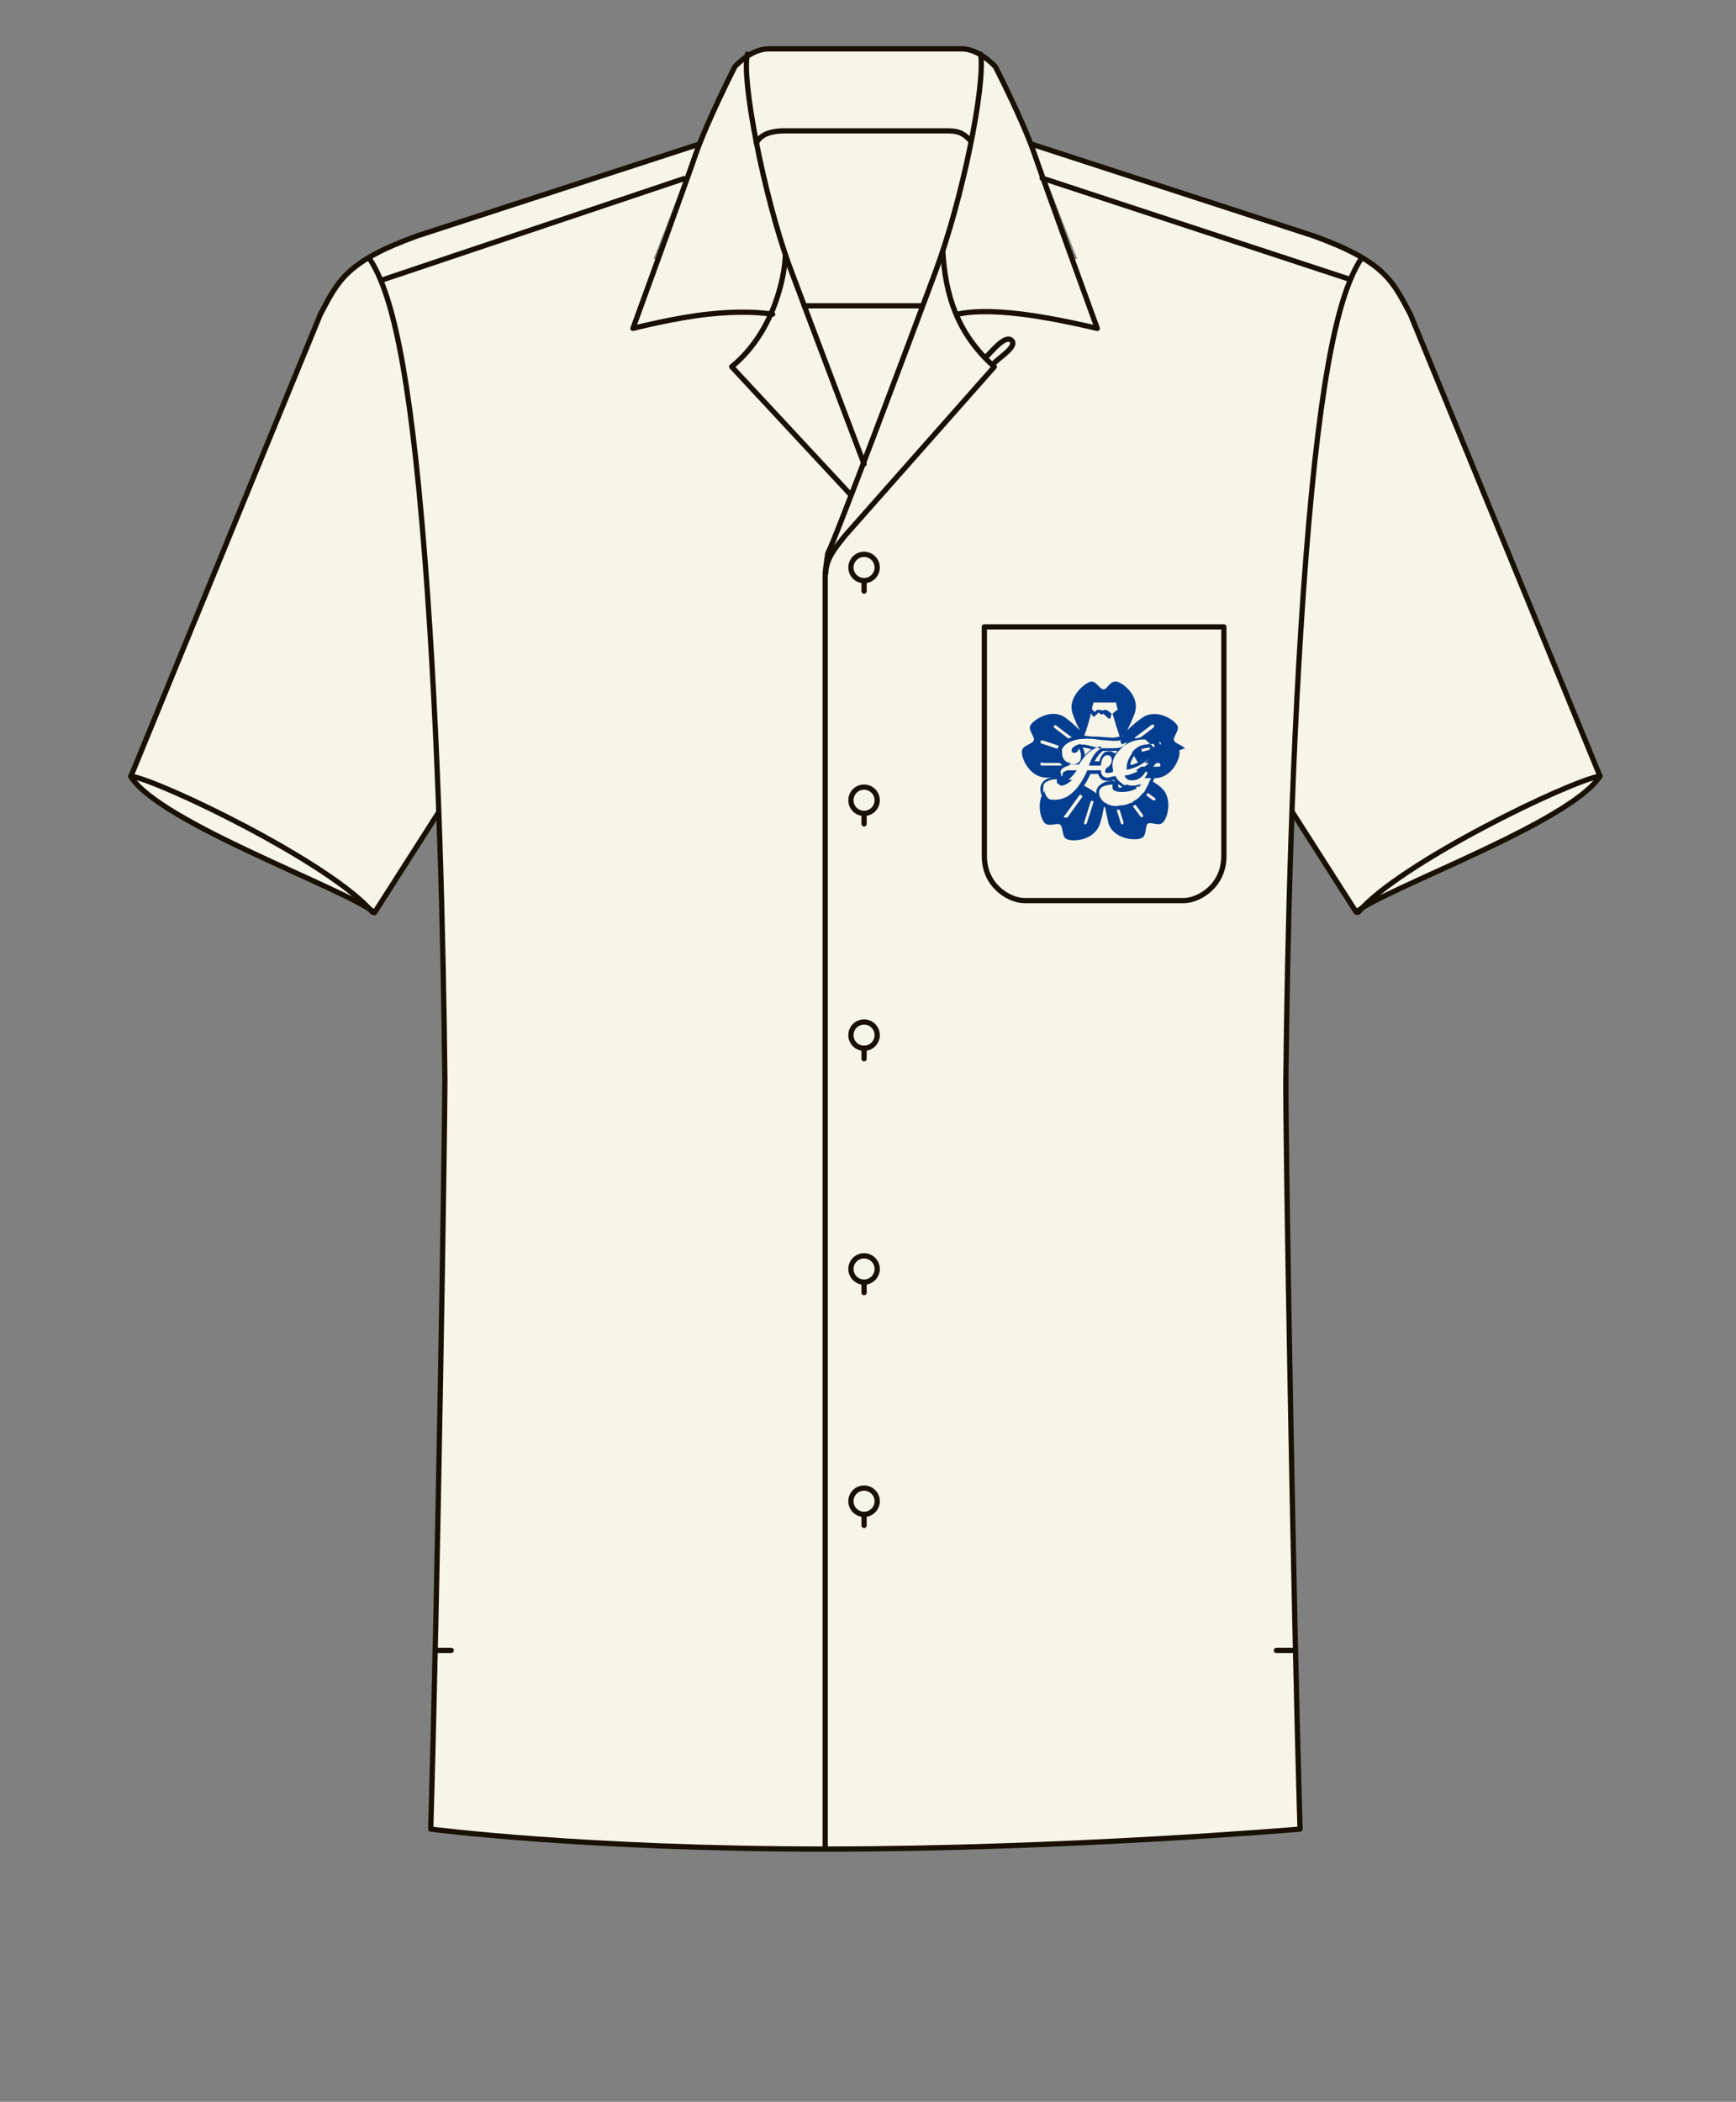 <?xml version="1.0" encoding="UTF-8"?>
<svg id="uniform" xmlns="http://www.w3.org/2000/svg" width="330.5" height="400" version="1.1" viewBox="0 0 330.5 400">
  <rect x="0" y="0" width="330.5" height="400" fill="#808080" stroke="none"/>
  <!-- Generator: Adobe Illustrator 29.2.1, SVG Export Plug-In . SVG Version: 2.1.0 Build 116)  -->
  <g>
    <path d="M196.6,27.5l53.5,17.4c13.5,4.9,15,8.5,18.4,14.9l36.1,87.9c-5.5,8.8-41.2,21.5-46.4,25.9l-12.2-19.1" fill="#f7f5e8" stroke="#181000" stroke-linecap="round" stroke-linejoin="round" stroke-width="1"/>
    <path d="M132.9,27.5l-53.5,17.4c-13.5,4.9-15,8.5-18.4,14.9l-36.1,88c5.5,8.8,41.2,21.5,46.4,25.9l12.2-19.1" fill="#f7f5e8" stroke="#181000" stroke-linecap="round" stroke-linejoin="round" stroke-width="1"/>
    <path d="M70.4,49.3c4,6.1,7.6,19.8,10.5,57.1,2.7,34.8,3.5,72.7,3.8,99.1,0,9.3-1.4,99-2.7,142.6,0,0,29,3.8,75.1,3.8s90.4-3.8,90.4-3.8c-1.3-43.7-2.8-133.3-2.7-142.6.3-26.3,1.1-64.2,3.8-99.1,2.9-37.3,6.6-51.1,10.5-57.1" fill="#f7f5e8" stroke="#181000" stroke-linecap="round" stroke-linejoin="round" stroke-width="1"/>
    <path d="M24.9,147.7c5.7.9,38.2,16.6,46,25.9" fill="none" stroke="#181000" stroke-linecap="round" stroke-linejoin="round" stroke-width="1"/>
    <path d="M304.6,147.7c-5.7.9-38.2,16.6-46,25.9" fill="none" stroke="#181000" stroke-linecap="round" stroke-linejoin="round" stroke-width="1"/>
    <path d="M182.3,59.8c2.1-.5,6-.8,12.4,0s14.2,2.7,14.2,2.7c0,0-9.8-26.9-12-33.3-2.2-6.4-7.4-16.5-7.4-16.5,0,0-3-3.4-6.4-3.4h-36.8c-3.4,0-6.4,3.4-6.4,3.4,0,0-5.1,10-7.4,16.5-2.2,6.4-12,33.3-12,33.3,0,0,7.8-2,14.2-2.7s10.3-.3,12.4,0" fill="#f7f5e8" stroke="#181000" stroke-linecap="round" stroke-linejoin="round" stroke-width="1"/>
    <path d="M142.3,10.3c-1.2,4.7,3.1,26.8,7.9,40.1,5,13.4,14.3,37.9,14.3,37.9" fill="none" stroke="#181000" stroke-linecap="round" stroke-linejoin="round" stroke-width="1"/>
    <path d="M186.7,10.3c.9,6.1-3.5,27.7-8.6,41.4s-19,50.8-20.5,53.6c0,0-.5,3.1-.5,4.1v242" fill="none" stroke="#181000" stroke-linecap="round" stroke-linejoin="round" stroke-width="1"/>
    <line x1="153.1" y1="58.2" x2="175.5" y2="58.2" fill="none" stroke="#181000" stroke-linecap="round" stroke-linejoin="round" stroke-width="1"/>
    <path d="M144,27.2c.7-1.3,2.1-2.3,5.5-2.3h30.9c2.5,0,3.3.8,4.3,1.8" fill="none" stroke="#181000" stroke-linecap="round" stroke-linejoin="round" stroke-width="1"/>
    <path d="M149.5,48.7c0,2.4-1.5,14-10.2,21.1l22.6,24.3" fill="none" stroke="#181000" stroke-linecap="round" stroke-linejoin="round" stroke-width="1"/>
    <path d="M179.5,48c.5,8.1,2.7,15.5,9.8,21.8l-28.3,32c-2.1,2.6-3.7,4.5-3.8,7.3" fill="none" stroke="#181000" stroke-linecap="round" stroke-linejoin="round" stroke-width="1"/>
    <path d="M187.7,68c1.1-1.1,3.7-4.4,4.9-3.2s-2.8,3.5-3.5,4.5" fill="none" stroke="#181000" stroke-linecap="round" stroke-linejoin="round" stroke-width="1"/>
    <line x1="72.7" y1="53.3" x2="130.2" y2="34" fill="none" stroke="#181000" stroke-linecap="round" stroke-linejoin="round" stroke-width="1"/>
    <line x1="198.4" y1="33.9" x2="256.8" y2="53.1" fill="none" stroke="#181000" stroke-linecap="round" stroke-linejoin="round" stroke-width="1"/>
    <line x1="82.9" y1="314.1" x2="85.9" y2="314.1" fill="none" stroke="#181000" stroke-linecap="round" stroke-linejoin="round" stroke-width="1"/>
    <line x1="243" y1="314.1" x2="246.3" y2="314.1" fill="none" stroke="#181000" stroke-linecap="round" stroke-linejoin="round" stroke-width="1"/>
    <circle cx="164.5" cy="285.7" r="2.5" fill="none" stroke="#181000" stroke-linecap="round" stroke-linejoin="round" stroke-width="1"/>
    <line x1="164.5" y1="288.3" x2="164.5" y2="290.3" fill="none" stroke="#181000" stroke-linecap="round" stroke-linejoin="round" stroke-width="1"/>
    <circle cx="164.5" cy="241.5" r="2.5" fill="none" stroke="#181000" stroke-linecap="round" stroke-linejoin="round" stroke-width="1"/>
    <line x1="164.5" y1="244" x2="164.5" y2="246" fill="none" stroke="#181000" stroke-linecap="round" stroke-linejoin="round" stroke-width="1"/>
    <circle cx="164.5" cy="197" r="2.5" fill="none" stroke="#181000" stroke-linecap="round" stroke-linejoin="round" stroke-width="1"/>
    <line x1="164.5" y1="199.5" x2="164.5" y2="201.5" fill="none" stroke="#181000" stroke-linecap="round" stroke-linejoin="round" stroke-width="1"/>
    <circle cx="164.5" cy="152.3" r="2.5" fill="none" stroke="#181000" stroke-linecap="round" stroke-linejoin="round" stroke-width="1"/>
    <line x1="164.5" y1="154.9" x2="164.5" y2="156.8" fill="none" stroke="#181000" stroke-linecap="round" stroke-linejoin="round" stroke-width="1"/>
    <circle cx="164.5" cy="108" r="2.5" fill="none" stroke="#181000" stroke-linecap="round" stroke-linejoin="round" stroke-width="1"/>
    <line x1="164.5" y1="110.6" x2="164.5" y2="112.5" fill="none" stroke="#181000" stroke-linecap="round" stroke-linejoin="round" stroke-width="1"/>
    <path d="M225.4,171.4c2.6,0,7.6-2.6,7.6-8.5v-43.6h-45.6v43.6c0,5.9,5,8.5,7.6,8.5h30.5,0Z" fill="none" stroke="#181000" stroke-linecap="round" stroke-linejoin="round" stroke-width="1"/>
  </g>
  <g>
    <g>
      <path d="M219.7,146.1h-.4c1.4-1.3,2.1-2.6,1.8-3.8-.2-.7-.5-1.3-1.1-1.6-.5-.4-1.1-.5-1.8-.5s-2,.3-2.8.6c0-.2,0-.4.2-.5,0-.3,0-.5-.3-.7-.2-.2-.5-.2-.7,0-.5.4-1,.5-1.4.6-.5,0-.9.2-1.4.2l-2.7-.2c-2,0-2.5-.2-2.6-.2h0c-1.7,0-3.2.4-4.1,1.1-1.2.9-1.3,2-1.2,2.7,0,.8.5,1.4,1,1.8-1.1.5-1.3,1.2-1.2,1.7,0,.2,0,.5.2.6-1,0-1.7.2-2.2.5-.5.4-1.1,1-.9,2.2.3,2,2,2.3,3,2.3,2.6,0,4.8-1.9,6.5-5.6h1.5c0,.4.3.6.4.8.3.3.7.6,1.6.5.3,0,.6,0,1-.2,0,.2.2.3.3.4,0,0-.3-.2-.5-.2-1.4,0-2.3.5-2.8,1.1-.3.4-.5.9-.4,1.7.2,1,.7,1.7,1.6,2.2.6.3,1.4.5,2.2.5s.2,0,.4,0c1.7,0,3.2-.7,4.5-1.9.8-.7,1.4-1.6,1.7-2.5l.5-1.2.5-1.1h0v-.2c.2-.2.2-.4,0-.5,0-.3-.3-.5-.5-.5v-.2h0ZM202,143.7c0-.8.2-1.5,1-2.1s2.1-1,3.7-1,1.2,0,2.6.2l2.7.2c.5,0,1,0,1.5-.2.5,0,.9-.4,1.5-.7-.3.9-.6,1.5-1,1.8-.5.4-1.3.5-2.3.5h-2.2c-.2,0-.5,0-.9-.2-1.2-.3-2-.5-2.3-.5-.8,0-1.4,0-1.8.4-.4.2-.5.5-.5.7s.2.5.5.5.6-.3.8-1c.3.5.5.9.5,1.3,0,.6,0,1.2-.4,1.4-.4.4-.8.5-1.4.5-1.2,0-1.9-.6-2.1-1.8h0ZM212.7,142.9c0,.2-.3.4-.4.5,0,0-.3-.2-.5-.3-.6-.3-1.1,0-1.4,0-.6.4-1,1.2-1.1,1.8h-.9c.4-.8.9-1.5,1.6-2h2.7ZM207.9,142.5c-.5.4-.9.7-1.4,1.3v-.4c0-.4-.2-.7-.4-1.1h.2c.2,0,.5,0,1.5.3h0ZM219.6,147.1l-.5,1.1-.5,1.2c-.4.8-.8,1.5-1.6,2.3-1.2,1.1-2.5,1.6-4.1,1.7-.8,0-1.5,0-2.2-.4s-1.2-.9-1.4-1.7c-.3-1.3.6-1.9,2.5-2v.6c0,.5.6.8,1.6.8,1.7,0,2.9-.6,3.7-1.6-.5.3-1,.5-1.6.5s-1.4,0-1.9-.5c-.6-.4-1-.8-1.2-1.4-.5,0-1,.2-1.4.3-.9,0-1.4-.4-1.4-1.4h-2.6c-1.6,3.7-3.7,5.6-6.1,5.6s-2.2-.6-2.3-1.8c0-.7,0-1.3.6-1.6.5-.3,1.1-.5,2-.5v.5c0,.3.2.4.5.4.5,0,1.1-.3,1.7-.8.6-.5,1.2-1.2,1.6-1.8h-1.8c-.6.2-.9.4-.9.7s0,.4-.3.4-.3,0-.4-.2c0,0-.2-.3-.2-.5,0-.6.5-1,1.6-1.3.7-.2,1.5-.2,2.4-.2,1.2-1.9,2.4-3,3.9-3.4h.4l-.2.4c-1,.6-1.7,1.7-2.2,3.2h2.3c0-1,.5-2.3,1.6-1.9.8.4.5,1.9-.5,2.3-.4.5-.4,1,0,1s.7,0,1.2-.2v-.4c-.3-1.3,0-2.4,1.1-3.6,1.2-1.4,2.7-2.1,4.7-2.2.5,0,1.1,0,1.4.4.5.3.7.7.8,1.3.2,1-.4,2.1-1.6,3.2-1.3,1.1-2.6,1.8-4.2,2,.2.6.7,1,1.6.9.5,0,1-.2,1.4-.5.5-.4.8-.7,1-1.2h.6c.2,0,.3.2.3.3v.2h.4l.2-.2ZM212.7,149c.3.3.5.5.9.7.2,0,.5.2.7.3h-.5c-.4,0-.8,0-.9-.3v-.8h-.2Z" fill="#043e91"/>
      <path d="M219.5,142.3c0-.5-.5-.7-1-.6-1.2,0-2.2.6-3,1.7-.7,1-1.1,2-1,3.1,1.5-.3,2.8-.9,3.8-1.8.9-.9,1.4-1.6,1.2-2.3h0ZM217.9,144.2c-.7.7-1.6,1.2-2.7,1.4,0-.6.4-1.3.8-1.9.6-.9,1.4-1.4,2.5-1.4s.4,0,.4.2c0,.5-.3,1-1,1.7h0Z" fill="#043e91"/>
    </g>
    <g>
      <path d="M205.5,142.1h0c0-.2.2-.4.3-.5-.5,0-.8.2-1.1.4-.4.2-.5.5-.5.7s.2.5.5.5.5-.2.6-.5c0,0,0-.2.2-.4h0v-.2Z" fill="#043e91"/>
      <path d="M218.4,141.7c-1.2,0-2.1.5-2.9,1.5.5.8.9,1.6,1.4,2.3.5-.3.9-.5,1.3-.9.8-.8,1.3-1.4,1.3-2.1l-2.1.6c0-.2,0-.4-.2-.5l2.1-.6c-.2-.3-.5-.4-.9-.4h0Z" fill="#043e91"/>
      <path d="M225.7,142.7c-.3-.9-2-1.1-2.2-1.8h0c-.2-.7,1-1.8.7-2.7-.4-1.1-4.1-3.6-6.9-1.5-1,.7-1.9,1.5-2.7,2.3.5-1,1-2.1,1.4-3.2,1.2-3.3-2.4-6.1-3.6-6.1s-1.6,1.5-2.3,1.5h0c-.7,0-1.4-1.5-2.3-1.5s-4.7,2.8-3.6,6.1c.4,1.2.9,2.3,1.4,3.2-.8-.8-1.7-1.6-2.6-2.3-2.8-2.2-6.6.5-6.9,1.5-.3.9,1,2.1.7,2.7h0c-.2.7-1.9.9-2.2,1.8-.4,1.1,1.2,5.3,4.7,5.3s1.7,0,2.5-.2l.3-.3s-.2-.3-.2-.5c0-.6.5-1,1.6-1.3,0-.2.2-.4.4-.5-1,0-1.6-.7-1.7-1.7v-.7l-3.9-1.3c-.2,0-.2-.2-.2-.4s.2-.2.4-.2l3.9,1.3c.2-.3.5-.6.7-.9.7-.5,1.8-.9,3.2-1,.6-1.5,1.1-3.2,1.4-4.6,0,.2.2.3.3.5s.4.3.5,0c.3-.2.5-.5.7-.6h0l.2.2c0,.2.5.3.6,0h0c.4.3.6.6,1,.9.3.2.5,0,.5-.4h0v-.2h0l.3-.3h0c.4,1.4.9,3,1.4,4.5.2,0,.5-.3.6-.4,0,.5-.3.8-.5,1.1,0,.3.2.5.3.7,1-.6,2.1-1,3.4-1s1.1,0,1.4.4c.3.2.5.4.6.6l1.6-.5c.2,0,.3,0,.4.2,0,.2,0,.3-.2.4l-1.6.5h0c.2.9-.3,1.9-1.3,2.9h2.7c.2,0,.3.2.3.4s0,.3-.3.3,0,0,0,0h-3.3c-.4.2-.6.5-1,.6.3.3.5.6.8.8.2-.2.3-.4.4-.5h.6c.2,0,.3.2.3.3v.2l-.5.8h1.9c3.5,0,5.1-4.2,4.7-5.3l1.1-.4v.3ZM198.4,145.2h4.2v.5h-4.2c-.2,0-.3,0-.3-.3s0-.3.3-.3h0ZM204,141l-3.3-2.5s-.2-.3,0-.4c0,0,.3-.2.4,0l3.3,2.5c0,.2-.2.3-.4.5h0ZM209.1,135.8h0ZM209.1,135.8h0ZM210.4,135.9h0ZM212.4,135.3c-.3.2-.5.5-.7.7h0c-.2-.3-.4-.5-.6-.6-.2-.2-.5-.3-.7-.3s-.4,0-.5.2c0,0-.2-.2-.4-.2h-.6c-.2,0-.3.3-.5.4h0l-.5-.5h0c0-.5.2-.9.3-1.3h4.3c0,.5.2.9.3,1.4,0,0-.2,0-.3.2h0ZM219.7,138.4l-3.3,2.5c0-.2-.2-.3-.4-.5l3.3-2.5h.4v.4h0Z" fill="#043e91"/>
    </g>
    <g>
      <path d="M216.2,149.9s.2-.3.3-.4h-.7c-.5,0-.9,0-1.3-.2-.8.4-1.4.7-2,1.1.3.2.7.3,1.3.3,1.1,0,2-.3,2.7-.7h-.2v-.2h0Z" fill="#043e91"/>
      <path d="M220.6,149.5c-.5-.4-1.1-.7-1.6-1.1l-.4.9c-.2.4-.4.7-.6,1.2l1.9,1.4s.2.3,0,.4h-.4l-1.9-1.4c-.2.3-.5.5-.6.7-.4.4-.8.7-1.3.9l1.9,2.6v.4h-.4l-2-2.7c-.7.4-1.4.5-2.3.5h0l1,3.2c0,.2,0,.3-.2.4h0s-.2,0-.3-.2l-1-3.2c-.5,0-1-.2-1.4-.4-.2,0-.4-.2-.5-.4,0,.2,0,.3-.2.5h0c.2,1.2.5,2.3.7,3.4,1,3.3,5.6,3.5,6.5,2.8.8-.5.5-2.3,1-2.6h0c.5-.5,2.1.5,2.8-.2,1-.7,2.2-5.1-.6-7h0Z" fill="#043e91"/>
      <path d="M217.3,149.2c-.2.2-.5.3-.8.4l.3.2.5-.5h0Z" fill="#043e91"/>
    </g>
    <g>
      <path d="M202,148.2c-.2,0-.4.2-.6.4h.2v.5c0,.3.2.4.5.4.5,0,1.1-.3,1.7-.8,0,0,.2-.2.4-.3h-2.1v-.2Z" fill="#043e91"/>
      <path d="M206,149.2c-1.4,2.1-3,3.2-4.8,3.2h-.9c-.7-.3-1.2-.8-1.4-1.6v-.3c-1.8,2.2-.7,5.8.2,6.3.8.5,2.3-.3,2.8.2h0c.5.5.3,2.1,1,2.6,1,.7,5.4.5,6.5-2.8.4-1.2.6-2.3.8-3.4h0c-.7-1.9-1.6-2.8-4.1-4v-.2h0ZM203.1,155.6h-.4c-.2,0-.2-.3,0-.4l2.9-4c.2,0,.3.2.5.4l-2.9,4h0ZM206.9,156.7s-.2.2-.3.2,0,0,0,0c-.2,0-.2-.2-.2-.4l1.3-4.1c.2,0,.4,0,.5.2l-1.3,4.1h0Z" fill="#043e91"/>
    </g>
  </g>
</svg>